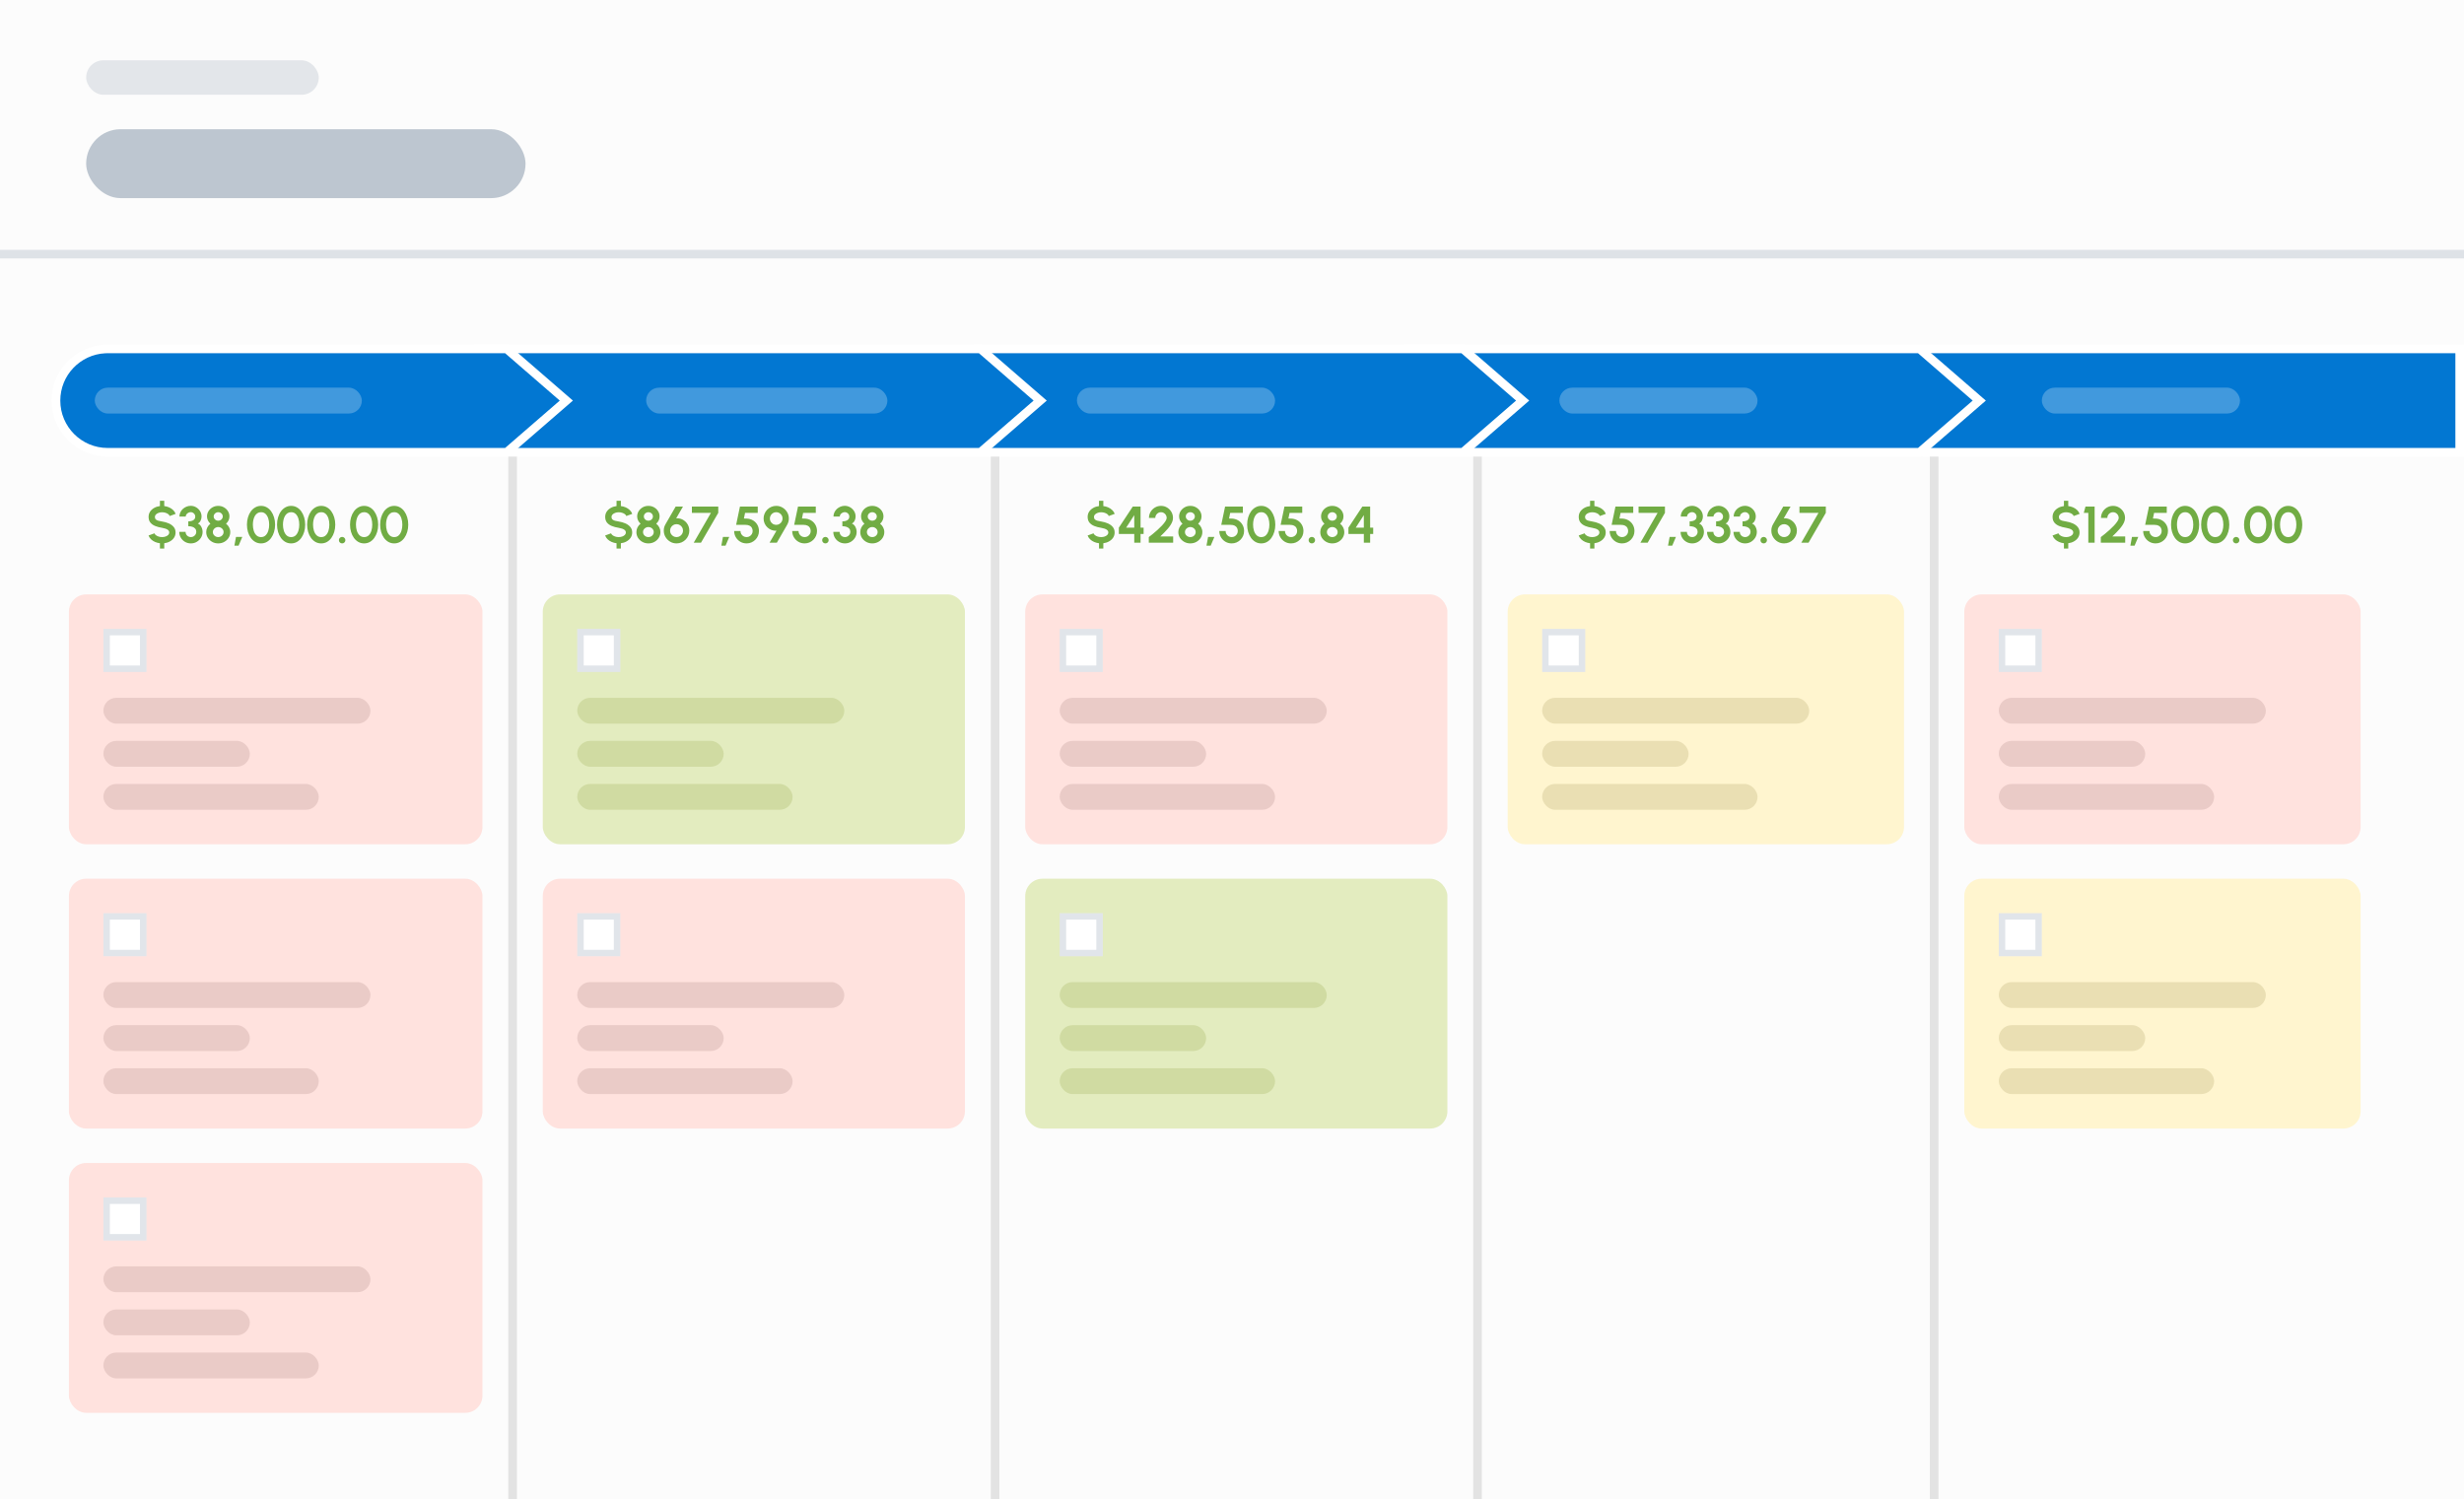 <svg width="286" height="174" viewBox="0 0 286 174" fill="none" xmlns="http://www.w3.org/2000/svg">
<rect width="286" height="174" fill="#FCFCFC"/>
<line y1="29.5" x2="286" y2="29.5" stroke="#00244E" stroke-opacity="0.12"/>
<rect x="10" y="7" width="27" height="4" rx="2" fill="#00244E" fill-opacity="0.1"/>
<rect x="10" y="15" width="51" height="8" rx="4" fill="#00244E" fill-opacity="0.25"/>
<path d="M223.5 40.5H285.5V52.5H223.5C220.186 52.5 217.5 49.814 217.5 46.5C217.5 43.186 220.186 40.5 223.5 40.5Z" fill="#0277D2" stroke="white"/>
<rect x="237" y="45" width="23" height="3" rx="1.5" fill="white" fill-opacity="0.25"/>
<path d="M163.5 40.5H222.813L229.736 46.5L222.813 52.5H163.5C160.186 52.5 157.5 49.814 157.5 46.5C157.5 43.186 160.186 40.5 163.5 40.5Z" fill="#0277D2" stroke="white"/>
<rect x="181" y="45" width="23" height="3" rx="1.5" fill="white" fill-opacity="0.25"/>
<path d="M113.5 40.5H169.813L176.736 46.5L169.813 52.5H113.5C110.186 52.5 107.5 49.814 107.5 46.5C107.5 43.186 110.186 40.5 113.5 40.5Z" fill="#0277D2" stroke="white"/>
<path d="M55.5 40.5H113.813L120.736 46.5L113.813 52.5H55.5C52.186 52.5 49.5 49.814 49.5 46.5C49.5 43.186 52.186 40.5 55.5 40.5Z" fill="#0277D2" stroke="white"/>
<path d="M12.5 40.5H58.813L65.736 46.5L58.813 52.5H12.5C9.186 52.5 6.5 49.814 6.5 46.5C6.5 43.29 9.021 40.668 12.191 40.508L12.5 40.5Z" fill="#0277D2" stroke="white"/>
<rect x="11" y="45" width="31" height="3" rx="1.5" fill="white" fill-opacity="0.25"/>
<rect x="75" y="45" width="28" height="3" rx="1.5" fill="white" fill-opacity="0.25"/>
<rect x="125" y="45" width="23" height="3" rx="1.5" fill="white" fill-opacity="0.25"/>
<line x1="59.5" y1="53" x2="59.5" y2="174" stroke="black" stroke-opacity="0.1"/>
<line x1="115.5" y1="53" x2="115.5" y2="174" stroke="black" stroke-opacity="0.1"/>
<line x1="171.5" y1="53" x2="171.5" y2="174" stroke="black" stroke-opacity="0.1"/>
<line x1="224.5" y1="53" x2="224.5" y2="174" stroke="black" stroke-opacity="0.1"/>
<rect x="63" y="69" width="49" height="29" rx="2" fill="#E3ECBF"/>
<rect x="67" y="73" width="5" height="5" fill="white"/>
<rect x="67.375" y="73.375" width="4.25" height="4.25" stroke="#00244E" stroke-opacity="0.12" stroke-width="0.75"/>
<rect x="67" y="81" width="31" height="3" rx="1.5" fill="#D0DBA2"/>
<rect x="67" y="86" width="17" height="3" rx="1.5" fill="#D0DBA2"/>
<rect x="67" y="91" width="25" height="3" rx="1.5" fill="#D0DBA2"/>
<rect x="119" y="102" width="49" height="29" rx="2" fill="#E3ECBF"/>
<rect x="123" y="106" width="5" height="5" fill="white"/>
<rect x="123.375" y="106.375" width="4.25" height="4.25" stroke="#00244E" stroke-opacity="0.12" stroke-width="0.75"/>
<rect x="123" y="114" width="31" height="3" rx="1.5" fill="#D0DBA2"/>
<rect x="123" y="119" width="17" height="3" rx="1.5" fill="#D0DBA2"/>
<rect x="123" y="124" width="25" height="3" rx="1.5" fill="#D0DBA2"/>
<rect x="119" y="69" width="49" height="29" rx="2" fill="#FFE2DE"/>
<rect x="123" y="73" width="5" height="5" fill="white"/>
<rect x="123.375" y="73.375" width="4.25" height="4.25" stroke="#00244E" stroke-opacity="0.12" stroke-width="0.75"/>
<rect x="123" y="81" width="31" height="3" rx="1.5" fill="#EACBC7"/>
<rect x="123" y="86" width="17" height="3" rx="1.5" fill="#EACBC7"/>
<rect x="123" y="91" width="25" height="3" rx="1.5" fill="#EACBC7"/>
<rect x="63" y="102" width="49" height="29" rx="2" fill="#FFE2DE"/>
<rect x="67" y="106" width="5" height="5" fill="white"/>
<rect x="67.375" y="106.375" width="4.25" height="4.25" stroke="#00244E" stroke-opacity="0.12" stroke-width="0.75"/>
<rect x="67" y="114" width="31" height="3" rx="1.5" fill="#EACBC7"/>
<rect x="67" y="119" width="17" height="3" rx="1.5" fill="#EACBC7"/>
<rect x="67" y="124" width="25" height="3" rx="1.5" fill="#EACBC7"/>
<rect x="175" y="69" width="46" height="29" rx="2" fill="#FFF5CF"/>
<rect x="179" y="73" width="5" height="5" fill="white"/>
<rect x="179.375" y="73.375" width="4.25" height="4.25" stroke="#00244E" stroke-opacity="0.12" stroke-width="0.75"/>
<rect x="179" y="81" width="31" height="3" rx="1.5" fill="#EADFB3"/>
<rect x="179" y="86" width="17" height="3" rx="1.5" fill="#EADFB3"/>
<rect x="179" y="91" width="25" height="3" rx="1.5" fill="#EADFB3"/>
<rect x="228" y="102" width="46" height="29" rx="2" fill="#FFF5CF"/>
<rect x="232" y="106" width="5" height="5" fill="white"/>
<rect x="232.375" y="106.375" width="4.25" height="4.25" stroke="#00244E" stroke-opacity="0.12" stroke-width="0.75"/>
<rect x="232" y="114" width="31" height="3" rx="1.5" fill="#EADFB3"/>
<rect x="232" y="119" width="17" height="3" rx="1.5" fill="#EADFB3"/>
<rect x="232" y="124" width="25" height="3" rx="1.5" fill="#EADFB3"/>
<rect x="228" y="69" width="46" height="29" rx="2" fill="#FFE2DE"/>
<rect x="232" y="73" width="5" height="5" fill="white"/>
<rect x="232.375" y="73.375" width="4.25" height="4.25" stroke="#00244E" stroke-opacity="0.12" stroke-width="0.75"/>
<rect x="232" y="81" width="31" height="3" rx="1.5" fill="#EACBC7"/>
<rect x="232" y="86" width="17" height="3" rx="1.5" fill="#EACBC7"/>
<rect x="232" y="91" width="25" height="3" rx="1.5" fill="#EACBC7"/>
<path d="M18.812 59.463C18.67 59.461 18.535 59.484 18.407 59.532C18.281 59.578 18.178 59.641 18.098 59.721C18.018 59.801 17.978 59.893 17.978 59.997C17.978 60.131 18.015 60.232 18.089 60.3C18.165 60.368 18.266 60.418 18.392 60.45C18.518 60.48 18.658 60.508 18.812 60.534C19.092 60.578 19.351 60.652 19.589 60.756C19.827 60.86 20.018 60.999 20.162 61.173C20.306 61.345 20.378 61.556 20.378 61.806C20.378 62.034 20.319 62.237 20.201 62.415C20.083 62.591 19.924 62.735 19.724 62.847C19.526 62.959 19.306 63.03 19.064 63.06V63.672H18.563V63.06C18.361 63.036 18.171 62.985 17.993 62.907C17.815 62.829 17.66 62.727 17.528 62.601C17.398 62.475 17.302 62.328 17.24 62.16L17.927 61.908C17.955 61.988 18.012 62.061 18.098 62.127C18.184 62.193 18.289 62.246 18.413 62.286C18.537 62.326 18.67 62.346 18.812 62.346C18.958 62.346 19.094 62.324 19.22 62.28C19.348 62.234 19.451 62.171 19.529 62.091C19.607 62.009 19.646 61.914 19.646 61.806C19.646 61.696 19.605 61.606 19.523 61.536C19.441 61.464 19.336 61.407 19.208 61.365C19.08 61.323 18.948 61.291 18.812 61.269C18.514 61.223 18.247 61.152 18.011 61.056C17.775 60.96 17.588 60.827 17.45 60.657C17.314 60.487 17.246 60.267 17.246 59.997C17.246 59.769 17.305 59.566 17.423 59.388C17.543 59.21 17.702 59.066 17.9 58.956C18.1 58.844 18.321 58.773 18.563 58.743V58.128H19.064V58.743C19.262 58.767 19.45 58.818 19.628 58.896C19.806 58.974 19.961 59.077 20.093 59.205C20.227 59.331 20.325 59.479 20.387 59.649L19.697 59.898C19.669 59.818 19.612 59.745 19.526 59.679C19.44 59.613 19.335 59.561 19.211 59.523C19.087 59.483 18.954 59.463 18.812 59.463ZM22.16 63.078C21.906 63.078 21.677 63.018 21.473 62.898C21.269 62.778 21.107 62.617 20.987 62.415C20.867 62.211 20.807 61.985 20.807 61.737H21.539C21.539 61.849 21.565 61.951 21.617 62.043C21.671 62.135 21.745 62.209 21.839 62.265C21.933 62.319 22.04 62.346 22.16 62.346C22.27 62.346 22.372 62.319 22.466 62.265C22.562 62.209 22.639 62.135 22.697 62.043C22.755 61.951 22.784 61.849 22.784 61.737C22.784 61.591 22.745 61.47 22.667 61.374C22.589 61.276 22.48 61.203 22.34 61.155C22.202 61.107 22.041 61.083 21.857 61.083V60.519C22.105 60.519 22.301 60.472 22.445 60.378C22.591 60.284 22.664 60.146 22.664 59.964C22.664 59.87 22.64 59.784 22.592 59.706C22.544 59.628 22.48 59.566 22.4 59.52C22.322 59.472 22.236 59.448 22.142 59.448C22.046 59.448 21.953 59.472 21.863 59.52C21.773 59.566 21.699 59.628 21.641 59.706C21.585 59.784 21.557 59.87 21.557 59.964H20.825C20.825 59.792 20.86 59.631 20.93 59.481C21 59.329 21.096 59.196 21.218 59.082C21.342 58.968 21.482 58.879 21.638 58.815C21.796 58.749 21.961 58.716 22.133 58.716C22.359 58.716 22.568 58.772 22.76 58.884C22.952 58.996 23.106 59.146 23.222 59.334C23.338 59.522 23.396 59.732 23.396 59.964C23.396 60.126 23.358 60.285 23.282 60.441C23.206 60.597 23.098 60.707 22.958 60.771C23.08 60.815 23.182 60.889 23.264 60.993C23.346 61.095 23.408 61.212 23.45 61.344C23.494 61.474 23.516 61.605 23.516 61.737C23.516 61.983 23.454 62.208 23.33 62.412C23.206 62.614 23.041 62.776 22.835 62.898C22.631 63.018 22.406 63.078 22.16 63.078ZM25.329 63.078C25.071 63.078 24.837 63.019 24.627 62.901C24.417 62.783 24.249 62.625 24.123 62.427C23.999 62.227 23.937 62.005 23.937 61.761C23.937 61.569 23.98 61.389 24.066 61.221C24.154 61.051 24.272 60.908 24.42 60.792C24.304 60.686 24.209 60.561 24.135 60.417C24.063 60.271 24.027 60.115 24.027 59.949C24.027 59.723 24.086 59.517 24.204 59.331C24.322 59.145 24.479 58.997 24.675 58.887C24.873 58.777 25.091 58.722 25.329 58.722C25.569 58.722 25.787 58.777 25.983 58.887C26.179 58.997 26.336 59.145 26.454 59.331C26.572 59.517 26.631 59.723 26.631 59.949C26.631 60.115 26.595 60.271 26.523 60.417C26.453 60.561 26.358 60.686 26.238 60.792C26.39 60.908 26.509 61.051 26.595 61.221C26.683 61.389 26.727 61.569 26.727 61.761C26.727 62.003 26.664 62.224 26.538 62.424C26.414 62.622 26.246 62.781 26.034 62.901C25.822 63.019 25.587 63.078 25.329 63.078ZM25.329 62.346C25.445 62.346 25.55 62.32 25.644 62.268C25.738 62.214 25.813 62.143 25.869 62.055C25.925 61.967 25.953 61.869 25.953 61.761C25.953 61.653 25.925 61.555 25.869 61.467C25.813 61.379 25.738 61.309 25.644 61.257C25.55 61.203 25.445 61.176 25.329 61.176C25.215 61.176 25.111 61.203 25.017 61.257C24.923 61.309 24.847 61.379 24.789 61.467C24.733 61.555 24.705 61.653 24.705 61.761C24.705 61.869 24.733 61.967 24.789 62.055C24.847 62.143 24.923 62.214 25.017 62.268C25.111 62.32 25.215 62.346 25.329 62.346ZM25.329 60.444C25.427 60.444 25.516 60.422 25.596 60.378C25.676 60.332 25.739 60.272 25.785 60.198C25.833 60.124 25.857 60.041 25.857 59.949C25.857 59.857 25.833 59.774 25.785 59.7C25.739 59.626 25.676 59.567 25.596 59.523C25.516 59.477 25.427 59.454 25.329 59.454C25.233 59.454 25.145 59.477 25.065 59.523C24.985 59.567 24.921 59.626 24.873 59.7C24.825 59.774 24.801 59.857 24.801 59.949C24.801 60.041 24.825 60.124 24.873 60.198C24.921 60.272 24.985 60.332 25.065 60.378C25.145 60.422 25.233 60.444 25.329 60.444ZM27.207 63.336L27.393 62.322H28.125L27.696 63.336H27.207ZM30.299 63.078C30.055 63.078 29.833 63.022 29.633 62.91C29.433 62.796 29.26 62.639 29.114 62.439C28.97 62.239 28.859 62.008 28.781 61.746C28.703 61.482 28.664 61.2 28.664 60.9C28.664 60.6 28.703 60.319 28.781 60.057C28.859 59.793 28.97 59.561 29.114 59.361C29.26 59.161 29.433 59.005 29.633 58.893C29.833 58.779 30.055 58.722 30.299 58.722C30.543 58.722 30.765 58.779 30.965 58.893C31.165 59.005 31.336 59.161 31.478 59.361C31.622 59.561 31.733 59.793 31.811 60.057C31.891 60.319 31.931 60.6 31.931 60.9C31.931 61.2 31.891 61.482 31.811 61.746C31.733 62.008 31.622 62.239 31.478 62.439C31.336 62.639 31.165 62.796 30.965 62.91C30.765 63.022 30.543 63.078 30.299 63.078ZM30.299 62.346C30.513 62.346 30.69 62.278 30.83 62.142C30.97 62.006 31.074 61.828 31.142 61.608C31.21 61.388 31.244 61.152 31.244 60.9C31.244 60.634 31.208 60.392 31.136 60.174C31.064 59.954 30.958 59.779 30.818 59.649C30.678 59.519 30.505 59.454 30.299 59.454C30.137 59.454 29.996 59.494 29.876 59.574C29.758 59.652 29.66 59.759 29.582 59.895C29.504 60.031 29.446 60.186 29.408 60.36C29.37 60.532 29.351 60.712 29.351 60.9C29.351 61.15 29.385 61.386 29.453 61.608C29.523 61.828 29.628 62.006 29.768 62.142C29.91 62.278 30.087 62.346 30.299 62.346ZM33.792 63.078C33.548 63.078 33.326 63.022 33.126 62.91C32.926 62.796 32.753 62.639 32.607 62.439C32.463 62.239 32.352 62.008 32.274 61.746C32.196 61.482 32.157 61.2 32.157 60.9C32.157 60.6 32.196 60.319 32.274 60.057C32.352 59.793 32.463 59.561 32.607 59.361C32.753 59.161 32.926 59.005 33.126 58.893C33.326 58.779 33.548 58.722 33.792 58.722C34.036 58.722 34.258 58.779 34.458 58.893C34.658 59.005 34.829 59.161 34.971 59.361C35.115 59.561 35.226 59.793 35.304 60.057C35.384 60.319 35.424 60.6 35.424 60.9C35.424 61.2 35.384 61.482 35.304 61.746C35.226 62.008 35.115 62.239 34.971 62.439C34.829 62.639 34.658 62.796 34.458 62.91C34.258 63.022 34.036 63.078 33.792 63.078ZM33.792 62.346C34.006 62.346 34.183 62.278 34.323 62.142C34.463 62.006 34.567 61.828 34.635 61.608C34.703 61.388 34.737 61.152 34.737 60.9C34.737 60.634 34.701 60.392 34.629 60.174C34.557 59.954 34.451 59.779 34.311 59.649C34.171 59.519 33.998 59.454 33.792 59.454C33.63 59.454 33.489 59.494 33.369 59.574C33.251 59.652 33.153 59.759 33.075 59.895C32.997 60.031 32.939 60.186 32.901 60.36C32.863 60.532 32.844 60.712 32.844 60.9C32.844 61.15 32.878 61.386 32.946 61.608C33.016 61.828 33.121 62.006 33.261 62.142C33.403 62.278 33.58 62.346 33.792 62.346ZM37.284 63.078C37.04 63.078 36.818 63.022 36.618 62.91C36.418 62.796 36.245 62.639 36.099 62.439C35.955 62.239 35.844 62.008 35.766 61.746C35.688 61.482 35.649 61.2 35.649 60.9C35.649 60.6 35.688 60.319 35.766 60.057C35.844 59.793 35.955 59.561 36.099 59.361C36.245 59.161 36.418 59.005 36.618 58.893C36.818 58.779 37.04 58.722 37.284 58.722C37.528 58.722 37.75 58.779 37.95 58.893C38.15 59.005 38.321 59.161 38.463 59.361C38.607 59.561 38.718 59.793 38.796 60.057C38.876 60.319 38.916 60.6 38.916 60.9C38.916 61.2 38.876 61.482 38.796 61.746C38.718 62.008 38.607 62.239 38.463 62.439C38.321 62.639 38.15 62.796 37.95 62.91C37.75 63.022 37.528 63.078 37.284 63.078ZM37.284 62.346C37.498 62.346 37.675 62.278 37.815 62.142C37.955 62.006 38.059 61.828 38.127 61.608C38.195 61.388 38.229 61.152 38.229 60.9C38.229 60.634 38.193 60.392 38.121 60.174C38.049 59.954 37.943 59.779 37.803 59.649C37.663 59.519 37.49 59.454 37.284 59.454C37.122 59.454 36.981 59.494 36.861 59.574C36.743 59.652 36.645 59.759 36.567 59.895C36.489 60.031 36.431 60.186 36.393 60.36C36.355 60.532 36.336 60.712 36.336 60.9C36.336 61.15 36.37 61.386 36.438 61.608C36.508 61.828 36.613 62.006 36.753 62.142C36.895 62.278 37.072 62.346 37.284 62.346ZM39.711 63.078C39.607 63.078 39.518 63.042 39.444 62.97C39.372 62.896 39.336 62.806 39.336 62.7C39.336 62.598 39.372 62.51 39.444 62.436C39.518 62.362 39.607 62.325 39.711 62.325C39.815 62.325 39.904 62.362 39.978 62.436C40.052 62.51 40.089 62.598 40.089 62.7C40.089 62.806 40.052 62.896 39.978 62.97C39.904 63.042 39.815 63.078 39.711 63.078ZM42.264 63.078C42.02 63.078 41.798 63.022 41.598 62.91C41.398 62.796 41.225 62.639 41.079 62.439C40.935 62.239 40.824 62.008 40.746 61.746C40.668 61.482 40.629 61.2 40.629 60.9C40.629 60.6 40.668 60.319 40.746 60.057C40.824 59.793 40.935 59.561 41.079 59.361C41.225 59.161 41.398 59.005 41.598 58.893C41.798 58.779 42.02 58.722 42.264 58.722C42.508 58.722 42.73 58.779 42.93 58.893C43.13 59.005 43.301 59.161 43.443 59.361C43.587 59.561 43.698 59.793 43.776 60.057C43.856 60.319 43.896 60.6 43.896 60.9C43.896 61.2 43.856 61.482 43.776 61.746C43.698 62.008 43.587 62.239 43.443 62.439C43.301 62.639 43.13 62.796 42.93 62.91C42.73 63.022 42.508 63.078 42.264 63.078ZM42.264 62.346C42.478 62.346 42.655 62.278 42.795 62.142C42.935 62.006 43.039 61.828 43.107 61.608C43.175 61.388 43.209 61.152 43.209 60.9C43.209 60.634 43.173 60.392 43.101 60.174C43.029 59.954 42.923 59.779 42.783 59.649C42.643 59.519 42.47 59.454 42.264 59.454C42.102 59.454 41.961 59.494 41.841 59.574C41.723 59.652 41.625 59.759 41.547 59.895C41.469 60.031 41.411 60.186 41.373 60.36C41.335 60.532 41.316 60.712 41.316 60.9C41.316 61.15 41.35 61.386 41.418 61.608C41.488 61.828 41.593 62.006 41.733 62.142C41.875 62.278 42.052 62.346 42.264 62.346ZM45.756 63.078C45.512 63.078 45.29 63.022 45.09 62.91C44.89 62.796 44.717 62.639 44.571 62.439C44.427 62.239 44.316 62.008 44.238 61.746C44.16 61.482 44.121 61.2 44.121 60.9C44.121 60.6 44.16 60.319 44.238 60.057C44.316 59.793 44.427 59.561 44.571 59.361C44.717 59.161 44.89 59.005 45.09 58.893C45.29 58.779 45.512 58.722 45.756 58.722C46 58.722 46.222 58.779 46.422 58.893C46.622 59.005 46.793 59.161 46.935 59.361C47.079 59.561 47.19 59.793 47.268 60.057C47.348 60.319 47.388 60.6 47.388 60.9C47.388 61.2 47.348 61.482 47.268 61.746C47.19 62.008 47.079 62.239 46.935 62.439C46.793 62.639 46.622 62.796 46.422 62.91C46.222 63.022 46 63.078 45.756 63.078ZM45.756 62.346C45.97 62.346 46.147 62.278 46.287 62.142C46.427 62.006 46.531 61.828 46.599 61.608C46.667 61.388 46.701 61.152 46.701 60.9C46.701 60.634 46.665 60.392 46.593 60.174C46.521 59.954 46.415 59.779 46.275 59.649C46.135 59.519 45.962 59.454 45.756 59.454C45.594 59.454 45.453 59.494 45.333 59.574C45.215 59.652 45.117 59.759 45.039 59.895C44.961 60.031 44.903 60.186 44.865 60.36C44.827 60.532 44.808 60.712 44.808 60.9C44.808 61.15 44.842 61.386 44.91 61.608C44.98 61.828 45.085 62.006 45.225 62.142C45.367 62.278 45.544 62.346 45.756 62.346Z" fill="#71AC44"/>
<path d="M127.812 59.463C127.67 59.461 127.535 59.484 127.407 59.532C127.281 59.578 127.178 59.641 127.098 59.721C127.018 59.801 126.978 59.893 126.978 59.997C126.978 60.131 127.015 60.232 127.089 60.3C127.165 60.368 127.266 60.418 127.392 60.45C127.518 60.48 127.658 60.508 127.812 60.534C128.092 60.578 128.351 60.652 128.589 60.756C128.827 60.86 129.018 60.999 129.162 61.173C129.306 61.345 129.378 61.556 129.378 61.806C129.378 62.034 129.319 62.237 129.201 62.415C129.083 62.591 128.924 62.735 128.724 62.847C128.526 62.959 128.306 63.03 128.064 63.06V63.672H127.563V63.06C127.361 63.036 127.171 62.985 126.993 62.907C126.815 62.829 126.66 62.727 126.528 62.601C126.398 62.475 126.302 62.328 126.24 62.16L126.927 61.908C126.955 61.988 127.012 62.061 127.098 62.127C127.184 62.193 127.289 62.246 127.413 62.286C127.537 62.326 127.67 62.346 127.812 62.346C127.958 62.346 128.094 62.324 128.22 62.28C128.348 62.234 128.451 62.171 128.529 62.091C128.607 62.009 128.646 61.914 128.646 61.806C128.646 61.696 128.605 61.606 128.523 61.536C128.441 61.464 128.336 61.407 128.208 61.365C128.08 61.323 127.948 61.291 127.812 61.269C127.514 61.223 127.247 61.152 127.011 61.056C126.775 60.96 126.588 60.827 126.45 60.657C126.314 60.487 126.246 60.267 126.246 59.997C126.246 59.769 126.305 59.566 126.423 59.388C126.543 59.21 126.702 59.066 126.9 58.956C127.1 58.844 127.321 58.773 127.563 58.743V58.128H128.064V58.743C128.262 58.767 128.45 58.818 128.628 58.896C128.806 58.974 128.961 59.077 129.093 59.205C129.227 59.331 129.325 59.479 129.387 59.649L128.697 59.898C128.669 59.818 128.612 59.745 128.526 59.679C128.44 59.613 128.335 59.561 128.211 59.523C128.087 59.483 127.954 59.463 127.812 59.463ZM131.655 63V61.983H129.867V61.248L131.484 58.8H132.387V61.251H132.741V61.983H132.387V63H131.655ZM130.716 61.248L131.655 61.251L131.652 59.799L130.716 61.248ZM133.342 63V62.346C133.472 62.248 133.626 62.127 133.804 61.983C133.982 61.837 134.165 61.68 134.353 61.512C134.541 61.342 134.715 61.172 134.875 61.002C135.035 60.832 135.165 60.67 135.265 60.516C135.367 60.362 135.418 60.23 135.418 60.12C135.418 59.998 135.388 59.887 135.328 59.787C135.268 59.685 135.188 59.604 135.088 59.544C134.99 59.484 134.88 59.454 134.758 59.454C134.636 59.454 134.525 59.484 134.425 59.544C134.325 59.604 134.245 59.685 134.185 59.787C134.125 59.887 134.095 59.998 134.095 60.12H133.363C133.363 59.856 133.427 59.619 133.555 59.409C133.683 59.197 133.852 59.03 134.062 58.908C134.274 58.784 134.506 58.722 134.758 58.722C135.014 58.722 135.247 58.785 135.457 58.911C135.667 59.035 135.835 59.203 135.961 59.415C136.087 59.627 136.15 59.862 136.15 60.12C136.15 60.256 136.125 60.393 136.075 60.531C136.025 60.669 135.955 60.808 135.865 60.948C135.775 61.088 135.669 61.23 135.547 61.374C135.425 61.516 135.29 61.662 135.142 61.812C134.996 61.96 134.842 62.112 134.68 62.268H136.171V63H133.342ZM138.161 63.078C137.903 63.078 137.669 63.019 137.459 62.901C137.249 62.783 137.081 62.625 136.955 62.427C136.831 62.227 136.769 62.005 136.769 61.761C136.769 61.569 136.812 61.389 136.898 61.221C136.986 61.051 137.104 60.908 137.252 60.792C137.136 60.686 137.041 60.561 136.967 60.417C136.895 60.271 136.859 60.115 136.859 59.949C136.859 59.723 136.918 59.517 137.036 59.331C137.154 59.145 137.311 58.997 137.507 58.887C137.705 58.777 137.923 58.722 138.161 58.722C138.401 58.722 138.619 58.777 138.815 58.887C139.011 58.997 139.168 59.145 139.286 59.331C139.404 59.517 139.463 59.723 139.463 59.949C139.463 60.115 139.427 60.271 139.355 60.417C139.285 60.561 139.19 60.686 139.07 60.792C139.222 60.908 139.341 61.051 139.427 61.221C139.515 61.389 139.559 61.569 139.559 61.761C139.559 62.003 139.496 62.224 139.37 62.424C139.246 62.622 139.078 62.781 138.866 62.901C138.654 63.019 138.419 63.078 138.161 63.078ZM138.161 62.346C138.277 62.346 138.382 62.32 138.476 62.268C138.57 62.214 138.645 62.143 138.701 62.055C138.757 61.967 138.785 61.869 138.785 61.761C138.785 61.653 138.757 61.555 138.701 61.467C138.645 61.379 138.57 61.309 138.476 61.257C138.382 61.203 138.277 61.176 138.161 61.176C138.047 61.176 137.943 61.203 137.849 61.257C137.755 61.309 137.679 61.379 137.621 61.467C137.565 61.555 137.537 61.653 137.537 61.761C137.537 61.869 137.565 61.967 137.621 62.055C137.679 62.143 137.755 62.214 137.849 62.268C137.943 62.32 138.047 62.346 138.161 62.346ZM138.161 60.444C138.259 60.444 138.348 60.422 138.428 60.378C138.508 60.332 138.571 60.272 138.617 60.198C138.665 60.124 138.689 60.041 138.689 59.949C138.689 59.857 138.665 59.774 138.617 59.7C138.571 59.626 138.508 59.567 138.428 59.523C138.348 59.477 138.259 59.454 138.161 59.454C138.065 59.454 137.977 59.477 137.897 59.523C137.817 59.567 137.753 59.626 137.705 59.7C137.657 59.774 137.633 59.857 137.633 59.949C137.633 60.041 137.657 60.124 137.705 60.198C137.753 60.272 137.817 60.332 137.897 60.378C137.977 60.422 138.065 60.444 138.161 60.444ZM140.039 63.336L140.225 62.322H140.957L140.528 63.336H140.039ZM142.966 63.078C142.696 63.078 142.452 63.013 142.234 62.883C142.016 62.751 141.843 62.576 141.715 62.358C141.589 62.14 141.526 61.901 141.526 61.641H142.258C142.258 61.771 142.29 61.89 142.354 61.998C142.418 62.104 142.503 62.189 142.609 62.253C142.717 62.315 142.836 62.346 142.966 62.346C143.096 62.346 143.214 62.315 143.32 62.253C143.426 62.189 143.511 62.104 143.575 61.998C143.639 61.89 143.671 61.771 143.671 61.641C143.671 61.511 143.643 61.392 143.587 61.284C143.533 61.174 143.444 61.087 143.32 61.023C143.198 60.957 143.036 60.924 142.834 60.924H141.754L142.198 58.8H144.262V59.532H142.792L142.657 60.192L142.954 60.195C143.238 60.205 143.489 60.274 143.707 60.402C143.925 60.53 144.095 60.702 144.217 60.918C144.341 61.132 144.403 61.373 144.403 61.641C144.403 61.837 144.366 62.022 144.292 62.196C144.218 62.37 144.115 62.523 143.983 62.655C143.851 62.787 143.698 62.891 143.524 62.967C143.352 63.041 143.166 63.078 142.966 63.078ZM146.395 63.078C146.151 63.078 145.929 63.022 145.729 62.91C145.529 62.796 145.356 62.639 145.21 62.439C145.066 62.239 144.955 62.008 144.877 61.746C144.799 61.482 144.76 61.2 144.76 60.9C144.76 60.6 144.799 60.319 144.877 60.057C144.955 59.793 145.066 59.561 145.21 59.361C145.356 59.161 145.529 59.005 145.729 58.893C145.929 58.779 146.151 58.722 146.395 58.722C146.639 58.722 146.861 58.779 147.061 58.893C147.261 59.005 147.432 59.161 147.574 59.361C147.718 59.561 147.829 59.793 147.907 60.057C147.987 60.319 148.027 60.6 148.027 60.9C148.027 61.2 147.987 61.482 147.907 61.746C147.829 62.008 147.718 62.239 147.574 62.439C147.432 62.639 147.261 62.796 147.061 62.91C146.861 63.022 146.639 63.078 146.395 63.078ZM146.395 62.346C146.609 62.346 146.786 62.278 146.926 62.142C147.066 62.006 147.17 61.828 147.238 61.608C147.306 61.388 147.34 61.152 147.34 60.9C147.34 60.634 147.304 60.392 147.232 60.174C147.16 59.954 147.054 59.779 146.914 59.649C146.774 59.519 146.601 59.454 146.395 59.454C146.233 59.454 146.092 59.494 145.972 59.574C145.854 59.652 145.756 59.759 145.678 59.895C145.6 60.031 145.542 60.186 145.504 60.36C145.466 60.532 145.447 60.712 145.447 60.9C145.447 61.15 145.481 61.386 145.549 61.608C145.619 61.828 145.724 62.006 145.864 62.142C146.006 62.278 146.183 62.346 146.395 62.346ZM149.857 63.078C149.587 63.078 149.343 63.013 149.125 62.883C148.907 62.751 148.734 62.576 148.606 62.358C148.48 62.14 148.417 61.901 148.417 61.641H149.149C149.149 61.771 149.181 61.89 149.245 61.998C149.309 62.104 149.394 62.189 149.5 62.253C149.608 62.315 149.727 62.346 149.857 62.346C149.987 62.346 150.105 62.315 150.211 62.253C150.317 62.189 150.402 62.104 150.466 61.998C150.53 61.89 150.562 61.771 150.562 61.641C150.562 61.511 150.534 61.392 150.478 61.284C150.424 61.174 150.335 61.087 150.211 61.023C150.089 60.957 149.927 60.924 149.725 60.924H148.645L149.089 58.8H151.153V59.532H149.683L149.548 60.192L149.845 60.195C150.129 60.205 150.38 60.274 150.598 60.402C150.816 60.53 150.986 60.702 151.108 60.918C151.232 61.132 151.294 61.373 151.294 61.641C151.294 61.837 151.257 62.022 151.183 62.196C151.109 62.37 151.006 62.523 150.874 62.655C150.742 62.787 150.589 62.891 150.415 62.967C150.243 63.041 150.057 63.078 149.857 63.078ZM152.267 63.078C152.163 63.078 152.074 63.042 152 62.97C151.928 62.896 151.892 62.806 151.892 62.7C151.892 62.598 151.928 62.51 152 62.436C152.074 62.362 152.163 62.325 152.267 62.325C152.371 62.325 152.46 62.362 152.534 62.436C152.608 62.51 152.645 62.598 152.645 62.7C152.645 62.806 152.608 62.896 152.534 62.97C152.46 63.042 152.371 63.078 152.267 63.078ZM154.638 63.078C154.38 63.078 154.146 63.019 153.936 62.901C153.726 62.783 153.558 62.625 153.432 62.427C153.308 62.227 153.246 62.005 153.246 61.761C153.246 61.569 153.289 61.389 153.375 61.221C153.463 61.051 153.581 60.908 153.729 60.792C153.613 60.686 153.518 60.561 153.444 60.417C153.372 60.271 153.336 60.115 153.336 59.949C153.336 59.723 153.395 59.517 153.513 59.331C153.631 59.145 153.788 58.997 153.984 58.887C154.182 58.777 154.4 58.722 154.638 58.722C154.878 58.722 155.096 58.777 155.292 58.887C155.488 58.997 155.645 59.145 155.763 59.331C155.881 59.517 155.94 59.723 155.94 59.949C155.94 60.115 155.904 60.271 155.832 60.417C155.762 60.561 155.667 60.686 155.547 60.792C155.699 60.908 155.818 61.051 155.904 61.221C155.992 61.389 156.036 61.569 156.036 61.761C156.036 62.003 155.973 62.224 155.847 62.424C155.723 62.622 155.555 62.781 155.343 62.901C155.131 63.019 154.896 63.078 154.638 63.078ZM154.638 62.346C154.754 62.346 154.859 62.32 154.953 62.268C155.047 62.214 155.122 62.143 155.178 62.055C155.234 61.967 155.262 61.869 155.262 61.761C155.262 61.653 155.234 61.555 155.178 61.467C155.122 61.379 155.047 61.309 154.953 61.257C154.859 61.203 154.754 61.176 154.638 61.176C154.524 61.176 154.42 61.203 154.326 61.257C154.232 61.309 154.156 61.379 154.098 61.467C154.042 61.555 154.014 61.653 154.014 61.761C154.014 61.869 154.042 61.967 154.098 62.055C154.156 62.143 154.232 62.214 154.326 62.268C154.42 62.32 154.524 62.346 154.638 62.346ZM154.638 60.444C154.736 60.444 154.825 60.422 154.905 60.378C154.985 60.332 155.048 60.272 155.094 60.198C155.142 60.124 155.166 60.041 155.166 59.949C155.166 59.857 155.142 59.774 155.094 59.7C155.048 59.626 154.985 59.567 154.905 59.523C154.825 59.477 154.736 59.454 154.638 59.454C154.542 59.454 154.454 59.477 154.374 59.523C154.294 59.567 154.23 59.626 154.182 59.7C154.134 59.774 154.11 59.857 154.11 59.949C154.11 60.041 154.134 60.124 154.182 60.198C154.23 60.272 154.294 60.332 154.374 60.378C154.454 60.422 154.542 60.444 154.638 60.444ZM158.303 63V61.983H156.515V61.248L158.132 58.8H159.035V61.251H159.389V61.983H159.035V63H158.303ZM157.364 61.248L158.303 61.251L158.3 59.799L157.364 61.248Z" fill="#71AC44"/>
<path d="M184.812 59.463C184.67 59.461 184.535 59.484 184.407 59.532C184.281 59.578 184.178 59.641 184.098 59.721C184.018 59.801 183.978 59.893 183.978 59.997C183.978 60.131 184.015 60.232 184.089 60.3C184.165 60.368 184.266 60.418 184.392 60.45C184.518 60.48 184.658 60.508 184.812 60.534C185.092 60.578 185.351 60.652 185.589 60.756C185.827 60.86 186.018 60.999 186.162 61.173C186.306 61.345 186.378 61.556 186.378 61.806C186.378 62.034 186.319 62.237 186.201 62.415C186.083 62.591 185.924 62.735 185.724 62.847C185.526 62.959 185.306 63.03 185.064 63.06V63.672H184.563V63.06C184.361 63.036 184.171 62.985 183.993 62.907C183.815 62.829 183.66 62.727 183.528 62.601C183.398 62.475 183.302 62.328 183.24 62.16L183.927 61.908C183.955 61.988 184.012 62.061 184.098 62.127C184.184 62.193 184.289 62.246 184.413 62.286C184.537 62.326 184.67 62.346 184.812 62.346C184.958 62.346 185.094 62.324 185.22 62.28C185.348 62.234 185.451 62.171 185.529 62.091C185.607 62.009 185.646 61.914 185.646 61.806C185.646 61.696 185.605 61.606 185.523 61.536C185.441 61.464 185.336 61.407 185.208 61.365C185.08 61.323 184.948 61.291 184.812 61.269C184.514 61.223 184.247 61.152 184.011 61.056C183.775 60.96 183.588 60.827 183.45 60.657C183.314 60.487 183.246 60.267 183.246 59.997C183.246 59.769 183.305 59.566 183.423 59.388C183.543 59.21 183.702 59.066 183.9 58.956C184.1 58.844 184.321 58.773 184.563 58.743V58.128H185.064V58.743C185.262 58.767 185.45 58.818 185.628 58.896C185.806 58.974 185.961 59.077 186.093 59.205C186.227 59.331 186.325 59.479 186.387 59.649L185.697 59.898C185.669 59.818 185.612 59.745 185.526 59.679C185.44 59.613 185.335 59.561 185.211 59.523C185.087 59.483 184.954 59.463 184.812 59.463ZM188.277 63.078C188.007 63.078 187.763 63.013 187.545 62.883C187.327 62.751 187.154 62.576 187.026 62.358C186.9 62.14 186.837 61.901 186.837 61.641H187.569C187.569 61.771 187.601 61.89 187.665 61.998C187.729 62.104 187.814 62.189 187.92 62.253C188.028 62.315 188.147 62.346 188.277 62.346C188.407 62.346 188.525 62.315 188.631 62.253C188.737 62.189 188.822 62.104 188.886 61.998C188.95 61.89 188.982 61.771 188.982 61.641C188.982 61.511 188.954 61.392 188.898 61.284C188.844 61.174 188.755 61.087 188.631 61.023C188.509 60.957 188.347 60.924 188.145 60.924H187.065L187.509 58.8H189.573V59.532H188.103L187.968 60.192L188.265 60.195C188.549 60.205 188.8 60.274 189.018 60.402C189.236 60.53 189.406 60.702 189.528 60.918C189.652 61.132 189.714 61.373 189.714 61.641C189.714 61.837 189.677 62.022 189.603 62.196C189.529 62.37 189.426 62.523 189.294 62.655C189.162 62.787 189.009 62.891 188.835 62.967C188.663 63.041 188.477 63.078 188.277 63.078ZM190.402 63L192.403 59.532H190.192V58.8H193.252V59.532L191.245 63H190.402ZM193.611 63.336L193.797 62.322H194.529L194.1 63.336H193.611ZM196.422 63.078C196.168 63.078 195.939 63.018 195.735 62.898C195.531 62.778 195.369 62.617 195.249 62.415C195.129 62.211 195.069 61.985 195.069 61.737H195.801C195.801 61.849 195.827 61.951 195.879 62.043C195.933 62.135 196.007 62.209 196.101 62.265C196.195 62.319 196.302 62.346 196.422 62.346C196.532 62.346 196.634 62.319 196.728 62.265C196.824 62.209 196.901 62.135 196.959 62.043C197.017 61.951 197.046 61.849 197.046 61.737C197.046 61.591 197.007 61.47 196.929 61.374C196.851 61.276 196.742 61.203 196.602 61.155C196.464 61.107 196.303 61.083 196.119 61.083V60.519C196.367 60.519 196.563 60.472 196.707 60.378C196.853 60.284 196.926 60.146 196.926 59.964C196.926 59.87 196.902 59.784 196.854 59.706C196.806 59.628 196.742 59.566 196.662 59.52C196.584 59.472 196.498 59.448 196.404 59.448C196.308 59.448 196.215 59.472 196.125 59.52C196.035 59.566 195.961 59.628 195.903 59.706C195.847 59.784 195.819 59.87 195.819 59.964H195.087C195.087 59.792 195.122 59.631 195.192 59.481C195.262 59.329 195.358 59.196 195.48 59.082C195.604 58.968 195.744 58.879 195.9 58.815C196.058 58.749 196.223 58.716 196.395 58.716C196.621 58.716 196.83 58.772 197.022 58.884C197.214 58.996 197.368 59.146 197.484 59.334C197.6 59.522 197.658 59.732 197.658 59.964C197.658 60.126 197.62 60.285 197.544 60.441C197.468 60.597 197.36 60.707 197.22 60.771C197.342 60.815 197.444 60.889 197.526 60.993C197.608 61.095 197.67 61.212 197.712 61.344C197.756 61.474 197.778 61.605 197.778 61.737C197.778 61.983 197.716 62.208 197.592 62.412C197.468 62.614 197.303 62.776 197.097 62.898C196.893 63.018 196.668 63.078 196.422 63.078ZM199.492 63.078C199.238 63.078 199.009 63.018 198.805 62.898C198.601 62.778 198.439 62.617 198.319 62.415C198.199 62.211 198.139 61.985 198.139 61.737H198.871C198.871 61.849 198.897 61.951 198.949 62.043C199.003 62.135 199.077 62.209 199.171 62.265C199.265 62.319 199.372 62.346 199.492 62.346C199.602 62.346 199.704 62.319 199.798 62.265C199.894 62.209 199.971 62.135 200.029 62.043C200.087 61.951 200.116 61.849 200.116 61.737C200.116 61.591 200.077 61.47 199.999 61.374C199.921 61.276 199.812 61.203 199.672 61.155C199.534 61.107 199.373 61.083 199.189 61.083V60.519C199.437 60.519 199.633 60.472 199.777 60.378C199.923 60.284 199.996 60.146 199.996 59.964C199.996 59.87 199.972 59.784 199.924 59.706C199.876 59.628 199.812 59.566 199.732 59.52C199.654 59.472 199.568 59.448 199.474 59.448C199.378 59.448 199.285 59.472 199.195 59.52C199.105 59.566 199.031 59.628 198.973 59.706C198.917 59.784 198.889 59.87 198.889 59.964H198.157C198.157 59.792 198.192 59.631 198.262 59.481C198.332 59.329 198.428 59.196 198.55 59.082C198.674 58.968 198.814 58.879 198.97 58.815C199.128 58.749 199.293 58.716 199.465 58.716C199.691 58.716 199.9 58.772 200.092 58.884C200.284 58.996 200.438 59.146 200.554 59.334C200.67 59.522 200.728 59.732 200.728 59.964C200.728 60.126 200.69 60.285 200.614 60.441C200.538 60.597 200.43 60.707 200.29 60.771C200.412 60.815 200.514 60.889 200.596 60.993C200.678 61.095 200.74 61.212 200.782 61.344C200.826 61.474 200.848 61.605 200.848 61.737C200.848 61.983 200.786 62.208 200.662 62.412C200.538 62.614 200.373 62.776 200.167 62.898C199.963 63.018 199.738 63.078 199.492 63.078ZM202.562 63.078C202.308 63.078 202.079 63.018 201.875 62.898C201.671 62.778 201.509 62.617 201.389 62.415C201.269 62.211 201.209 61.985 201.209 61.737H201.941C201.941 61.849 201.967 61.951 202.019 62.043C202.073 62.135 202.147 62.209 202.241 62.265C202.335 62.319 202.442 62.346 202.562 62.346C202.672 62.346 202.774 62.319 202.868 62.265C202.964 62.209 203.041 62.135 203.099 62.043C203.157 61.951 203.186 61.849 203.186 61.737C203.186 61.591 203.147 61.47 203.069 61.374C202.991 61.276 202.882 61.203 202.742 61.155C202.604 61.107 202.443 61.083 202.259 61.083V60.519C202.507 60.519 202.703 60.472 202.847 60.378C202.993 60.284 203.066 60.146 203.066 59.964C203.066 59.87 203.042 59.784 202.994 59.706C202.946 59.628 202.882 59.566 202.802 59.52C202.724 59.472 202.638 59.448 202.544 59.448C202.448 59.448 202.355 59.472 202.265 59.52C202.175 59.566 202.101 59.628 202.043 59.706C201.987 59.784 201.959 59.87 201.959 59.964H201.227C201.227 59.792 201.262 59.631 201.332 59.481C201.402 59.329 201.498 59.196 201.62 59.082C201.744 58.968 201.884 58.879 202.04 58.815C202.198 58.749 202.363 58.716 202.535 58.716C202.761 58.716 202.97 58.772 203.162 58.884C203.354 58.996 203.508 59.146 203.624 59.334C203.74 59.522 203.798 59.732 203.798 59.964C203.798 60.126 203.76 60.285 203.684 60.441C203.608 60.597 203.5 60.707 203.36 60.771C203.482 60.815 203.584 60.889 203.666 60.993C203.748 61.095 203.81 61.212 203.852 61.344C203.896 61.474 203.918 61.605 203.918 61.737C203.918 61.983 203.856 62.208 203.732 62.412C203.608 62.614 203.443 62.776 203.237 62.898C203.033 63.018 202.808 63.078 202.562 63.078ZM204.715 63.078C204.611 63.078 204.522 63.042 204.448 62.97C204.376 62.896 204.34 62.806 204.34 62.7C204.34 62.598 204.376 62.51 204.448 62.436C204.522 62.362 204.611 62.325 204.715 62.325C204.819 62.325 204.908 62.362 204.982 62.436C205.056 62.51 205.093 62.598 205.093 62.7C205.093 62.806 205.056 62.896 204.982 62.97C204.908 63.042 204.819 63.078 204.715 63.078ZM207.079 63.078C206.811 63.078 206.565 63.011 206.341 62.877C206.117 62.743 205.938 62.564 205.804 62.34C205.67 62.116 205.603 61.868 205.603 61.596C205.603 61.456 205.619 61.326 205.651 61.206C205.685 61.086 205.737 60.965 205.807 60.843L206.983 58.8H207.832L207.043 60.165C207.205 60.153 207.361 60.167 207.511 60.207C207.661 60.247 207.8 60.31 207.928 60.396C208.056 60.482 208.168 60.586 208.264 60.708C208.36 60.83 208.434 60.966 208.486 61.116C208.54 61.266 208.567 61.426 208.567 61.596C208.567 61.8 208.528 61.991 208.45 62.169C208.374 62.347 208.268 62.505 208.132 62.643C207.996 62.779 207.838 62.886 207.658 62.964C207.478 63.04 207.285 63.078 207.079 63.078ZM207.079 62.346C207.225 62.346 207.355 62.311 207.469 62.241C207.583 62.169 207.672 62.076 207.736 61.962C207.802 61.848 207.835 61.727 207.835 61.599C207.835 61.461 207.802 61.335 207.736 61.221C207.67 61.107 207.58 61.016 207.466 60.948C207.354 60.88 207.227 60.846 207.085 60.846C206.939 60.846 206.809 60.882 206.695 60.954C206.583 61.024 206.495 61.116 206.431 61.23C206.367 61.344 206.335 61.467 206.335 61.599C206.335 61.741 206.37 61.868 206.44 61.98C206.51 62.092 206.601 62.181 206.713 62.247C206.827 62.313 206.949 62.346 207.079 62.346ZM209.076 63L211.077 59.532H208.866V58.8H211.926V59.532L209.919 63H209.076Z" fill="#71AC44"/>
<path d="M239.812 59.463C239.67 59.461 239.535 59.484 239.407 59.532C239.281 59.578 239.178 59.641 239.098 59.721C239.018 59.801 238.978 59.893 238.978 59.997C238.978 60.131 239.015 60.232 239.089 60.3C239.165 60.368 239.266 60.418 239.392 60.45C239.518 60.48 239.658 60.508 239.812 60.534C240.092 60.578 240.351 60.652 240.589 60.756C240.827 60.86 241.018 60.999 241.162 61.173C241.306 61.345 241.378 61.556 241.378 61.806C241.378 62.034 241.319 62.237 241.201 62.415C241.083 62.591 240.924 62.735 240.724 62.847C240.526 62.959 240.306 63.03 240.064 63.06V63.672H239.563V63.06C239.361 63.036 239.171 62.985 238.993 62.907C238.815 62.829 238.66 62.727 238.528 62.601C238.398 62.475 238.302 62.328 238.24 62.16L238.927 61.908C238.955 61.988 239.012 62.061 239.098 62.127C239.184 62.193 239.289 62.246 239.413 62.286C239.537 62.326 239.67 62.346 239.812 62.346C239.958 62.346 240.094 62.324 240.22 62.28C240.348 62.234 240.451 62.171 240.529 62.091C240.607 62.009 240.646 61.914 240.646 61.806C240.646 61.696 240.605 61.606 240.523 61.536C240.441 61.464 240.336 61.407 240.208 61.365C240.08 61.323 239.948 61.291 239.812 61.269C239.514 61.223 239.247 61.152 239.011 61.056C238.775 60.96 238.588 60.827 238.45 60.657C238.314 60.487 238.246 60.267 238.246 59.997C238.246 59.769 238.305 59.566 238.423 59.388C238.543 59.21 238.702 59.066 238.9 58.956C239.1 58.844 239.321 58.773 239.563 58.743V58.128H240.064V58.743C240.262 58.767 240.45 58.818 240.628 58.896C240.806 58.974 240.961 59.077 241.093 59.205C241.227 59.331 241.325 59.479 241.387 59.649L240.697 59.898C240.669 59.818 240.612 59.745 240.526 59.679C240.44 59.613 240.335 59.561 240.211 59.523C240.087 59.483 239.954 59.463 239.812 59.463ZM242.395 63V59.532H241.867L242.065 58.8H243.127V63H242.395ZM243.847 63V62.346C243.977 62.248 244.131 62.127 244.309 61.983C244.487 61.837 244.67 61.68 244.858 61.512C245.046 61.342 245.22 61.172 245.38 61.002C245.54 60.832 245.67 60.67 245.77 60.516C245.872 60.362 245.923 60.23 245.923 60.12C245.923 59.998 245.893 59.887 245.833 59.787C245.773 59.685 245.693 59.604 245.593 59.544C245.495 59.484 245.385 59.454 245.263 59.454C245.141 59.454 245.03 59.484 244.93 59.544C244.83 59.604 244.75 59.685 244.69 59.787C244.63 59.887 244.6 59.998 244.6 60.12H243.868C243.868 59.856 243.932 59.619 244.06 59.409C244.188 59.197 244.357 59.03 244.567 58.908C244.779 58.784 245.011 58.722 245.263 58.722C245.519 58.722 245.752 58.785 245.962 58.911C246.172 59.035 246.34 59.203 246.466 59.415C246.592 59.627 246.655 59.862 246.655 60.12C246.655 60.256 246.63 60.393 246.58 60.531C246.53 60.669 246.46 60.808 246.37 60.948C246.28 61.088 246.174 61.23 246.052 61.374C245.93 61.516 245.795 61.662 245.647 61.812C245.501 61.96 245.347 62.112 245.185 62.268H246.676V63H243.847ZM247.275 63.336L247.461 62.322H248.193L247.764 63.336H247.275ZM250.203 63.078C249.933 63.078 249.689 63.013 249.471 62.883C249.253 62.751 249.08 62.576 248.952 62.358C248.826 62.14 248.763 61.901 248.763 61.641H249.495C249.495 61.771 249.527 61.89 249.591 61.998C249.655 62.104 249.74 62.189 249.846 62.253C249.954 62.315 250.073 62.346 250.203 62.346C250.333 62.346 250.451 62.315 250.557 62.253C250.663 62.189 250.748 62.104 250.812 61.998C250.876 61.89 250.908 61.771 250.908 61.641C250.908 61.511 250.88 61.392 250.824 61.284C250.77 61.174 250.681 61.087 250.557 61.023C250.435 60.957 250.273 60.924 250.071 60.924H248.991L249.435 58.8H251.499V59.532H250.029L249.894 60.192L250.191 60.195C250.475 60.205 250.726 60.274 250.944 60.402C251.162 60.53 251.332 60.702 251.454 60.918C251.578 61.132 251.64 61.373 251.64 61.641C251.64 61.837 251.603 62.022 251.529 62.196C251.455 62.37 251.352 62.523 251.22 62.655C251.088 62.787 250.935 62.891 250.761 62.967C250.589 63.041 250.403 63.078 250.203 63.078ZM253.631 63.078C253.387 63.078 253.165 63.022 252.965 62.91C252.765 62.796 252.592 62.639 252.446 62.439C252.302 62.239 252.191 62.008 252.113 61.746C252.035 61.482 251.996 61.2 251.996 60.9C251.996 60.6 252.035 60.319 252.113 60.057C252.191 59.793 252.302 59.561 252.446 59.361C252.592 59.161 252.765 59.005 252.965 58.893C253.165 58.779 253.387 58.722 253.631 58.722C253.875 58.722 254.097 58.779 254.297 58.893C254.497 59.005 254.668 59.161 254.81 59.361C254.954 59.561 255.065 59.793 255.143 60.057C255.223 60.319 255.263 60.6 255.263 60.9C255.263 61.2 255.223 61.482 255.143 61.746C255.065 62.008 254.954 62.239 254.81 62.439C254.668 62.639 254.497 62.796 254.297 62.91C254.097 63.022 253.875 63.078 253.631 63.078ZM253.631 62.346C253.845 62.346 254.022 62.278 254.162 62.142C254.302 62.006 254.406 61.828 254.474 61.608C254.542 61.388 254.576 61.152 254.576 60.9C254.576 60.634 254.54 60.392 254.468 60.174C254.396 59.954 254.29 59.779 254.15 59.649C254.01 59.519 253.837 59.454 253.631 59.454C253.469 59.454 253.328 59.494 253.208 59.574C253.09 59.652 252.992 59.759 252.914 59.895C252.836 60.031 252.778 60.186 252.74 60.36C252.702 60.532 252.683 60.712 252.683 60.9C252.683 61.15 252.717 61.386 252.785 61.608C252.855 61.828 252.96 62.006 253.1 62.142C253.242 62.278 253.419 62.346 253.631 62.346ZM257.124 63.078C256.88 63.078 256.658 63.022 256.458 62.91C256.258 62.796 256.085 62.639 255.939 62.439C255.795 62.239 255.684 62.008 255.606 61.746C255.528 61.482 255.489 61.2 255.489 60.9C255.489 60.6 255.528 60.319 255.606 60.057C255.684 59.793 255.795 59.561 255.939 59.361C256.085 59.161 256.258 59.005 256.458 58.893C256.658 58.779 256.88 58.722 257.124 58.722C257.368 58.722 257.59 58.779 257.79 58.893C257.99 59.005 258.161 59.161 258.303 59.361C258.447 59.561 258.558 59.793 258.636 60.057C258.716 60.319 258.756 60.6 258.756 60.9C258.756 61.2 258.716 61.482 258.636 61.746C258.558 62.008 258.447 62.239 258.303 62.439C258.161 62.639 257.99 62.796 257.79 62.91C257.59 63.022 257.368 63.078 257.124 63.078ZM257.124 62.346C257.338 62.346 257.515 62.278 257.655 62.142C257.795 62.006 257.899 61.828 257.967 61.608C258.035 61.388 258.069 61.152 258.069 60.9C258.069 60.634 258.033 60.392 257.961 60.174C257.889 59.954 257.783 59.779 257.643 59.649C257.503 59.519 257.33 59.454 257.124 59.454C256.962 59.454 256.821 59.494 256.701 59.574C256.583 59.652 256.485 59.759 256.407 59.895C256.329 60.031 256.271 60.186 256.233 60.36C256.195 60.532 256.176 60.712 256.176 60.9C256.176 61.15 256.21 61.386 256.278 61.608C256.348 61.828 256.453 62.006 256.593 62.142C256.735 62.278 256.912 62.346 257.124 62.346ZM259.551 63.078C259.447 63.078 259.358 63.042 259.284 62.97C259.212 62.896 259.176 62.806 259.176 62.7C259.176 62.598 259.212 62.51 259.284 62.436C259.358 62.362 259.447 62.325 259.551 62.325C259.655 62.325 259.744 62.362 259.818 62.436C259.892 62.51 259.929 62.598 259.929 62.7C259.929 62.806 259.892 62.896 259.818 62.97C259.744 63.042 259.655 63.078 259.551 63.078ZM262.104 63.078C261.86 63.078 261.638 63.022 261.438 62.91C261.238 62.796 261.065 62.639 260.919 62.439C260.775 62.239 260.664 62.008 260.586 61.746C260.508 61.482 260.469 61.2 260.469 60.9C260.469 60.6 260.508 60.319 260.586 60.057C260.664 59.793 260.775 59.561 260.919 59.361C261.065 59.161 261.238 59.005 261.438 58.893C261.638 58.779 261.86 58.722 262.104 58.722C262.348 58.722 262.57 58.779 262.77 58.893C262.97 59.005 263.141 59.161 263.283 59.361C263.427 59.561 263.538 59.793 263.616 60.057C263.696 60.319 263.736 60.6 263.736 60.9C263.736 61.2 263.696 61.482 263.616 61.746C263.538 62.008 263.427 62.239 263.283 62.439C263.141 62.639 262.97 62.796 262.77 62.91C262.57 63.022 262.348 63.078 262.104 63.078ZM262.104 62.346C262.318 62.346 262.495 62.278 262.635 62.142C262.775 62.006 262.879 61.828 262.947 61.608C263.015 61.388 263.049 61.152 263.049 60.9C263.049 60.634 263.013 60.392 262.941 60.174C262.869 59.954 262.763 59.779 262.623 59.649C262.483 59.519 262.31 59.454 262.104 59.454C261.942 59.454 261.801 59.494 261.681 59.574C261.563 59.652 261.465 59.759 261.387 59.895C261.309 60.031 261.251 60.186 261.213 60.36C261.175 60.532 261.156 60.712 261.156 60.9C261.156 61.15 261.19 61.386 261.258 61.608C261.328 61.828 261.433 62.006 261.573 62.142C261.715 62.278 261.892 62.346 262.104 62.346ZM265.596 63.078C265.352 63.078 265.13 63.022 264.93 62.91C264.73 62.796 264.557 62.639 264.411 62.439C264.267 62.239 264.156 62.008 264.078 61.746C264 61.482 263.961 61.2 263.961 60.9C263.961 60.6 264 60.319 264.078 60.057C264.156 59.793 264.267 59.561 264.411 59.361C264.557 59.161 264.73 59.005 264.93 58.893C265.13 58.779 265.352 58.722 265.596 58.722C265.84 58.722 266.062 58.779 266.262 58.893C266.462 59.005 266.633 59.161 266.775 59.361C266.919 59.561 267.03 59.793 267.108 60.057C267.188 60.319 267.228 60.6 267.228 60.9C267.228 61.2 267.188 61.482 267.108 61.746C267.03 62.008 266.919 62.239 266.775 62.439C266.633 62.639 266.462 62.796 266.262 62.91C266.062 63.022 265.84 63.078 265.596 63.078ZM265.596 62.346C265.81 62.346 265.987 62.278 266.127 62.142C266.267 62.006 266.371 61.828 266.439 61.608C266.507 61.388 266.541 61.152 266.541 60.9C266.541 60.634 266.505 60.392 266.433 60.174C266.361 59.954 266.255 59.779 266.115 59.649C265.975 59.519 265.802 59.454 265.596 59.454C265.434 59.454 265.293 59.494 265.173 59.574C265.055 59.652 264.957 59.759 264.879 59.895C264.801 60.031 264.743 60.186 264.705 60.36C264.667 60.532 264.648 60.712 264.648 60.9C264.648 61.15 264.682 61.386 264.75 61.608C264.82 61.828 264.925 62.006 265.065 62.142C265.207 62.278 265.384 62.346 265.596 62.346Z" fill="#71AC44"/>
<path d="M71.812 59.463C71.67 59.461 71.535 59.484 71.407 59.532C71.281 59.578 71.178 59.641 71.098 59.721C71.018 59.801 70.978 59.893 70.978 59.997C70.978 60.131 71.015 60.232 71.089 60.3C71.165 60.368 71.266 60.418 71.392 60.45C71.518 60.48 71.658 60.508 71.812 60.534C72.092 60.578 72.351 60.652 72.589 60.756C72.827 60.86 73.018 60.999 73.162 61.173C73.306 61.345 73.378 61.556 73.378 61.806C73.378 62.034 73.319 62.237 73.201 62.415C73.083 62.591 72.924 62.735 72.724 62.847C72.526 62.959 72.306 63.03 72.064 63.06V63.672H71.563V63.06C71.361 63.036 71.171 62.985 70.993 62.907C70.815 62.829 70.66 62.727 70.528 62.601C70.398 62.475 70.302 62.328 70.24 62.16L70.927 61.908C70.955 61.988 71.012 62.061 71.098 62.127C71.184 62.193 71.289 62.246 71.413 62.286C71.537 62.326 71.67 62.346 71.812 62.346C71.958 62.346 72.094 62.324 72.22 62.28C72.348 62.234 72.451 62.171 72.529 62.091C72.607 62.009 72.646 61.914 72.646 61.806C72.646 61.696 72.605 61.606 72.523 61.536C72.441 61.464 72.336 61.407 72.208 61.365C72.08 61.323 71.948 61.291 71.812 61.269C71.514 61.223 71.247 61.152 71.011 61.056C70.775 60.96 70.588 60.827 70.45 60.657C70.314 60.487 70.246 60.267 70.246 59.997C70.246 59.769 70.305 59.566 70.423 59.388C70.543 59.21 70.702 59.066 70.9 58.956C71.1 58.844 71.321 58.773 71.563 58.743V58.128H72.064V58.743C72.262 58.767 72.45 58.818 72.628 58.896C72.806 58.974 72.961 59.077 73.093 59.205C73.227 59.331 73.325 59.479 73.387 59.649L72.697 59.898C72.669 59.818 72.612 59.745 72.526 59.679C72.44 59.613 72.335 59.561 72.211 59.523C72.087 59.483 71.954 59.463 71.812 59.463ZM75.259 63.078C75.001 63.078 74.767 63.019 74.557 62.901C74.347 62.783 74.179 62.625 74.053 62.427C73.929 62.227 73.867 62.005 73.867 61.761C73.867 61.569 73.91 61.389 73.996 61.221C74.084 61.051 74.202 60.908 74.35 60.792C74.234 60.686 74.139 60.561 74.065 60.417C73.993 60.271 73.957 60.115 73.957 59.949C73.957 59.723 74.016 59.517 74.134 59.331C74.252 59.145 74.409 58.997 74.605 58.887C74.803 58.777 75.021 58.722 75.259 58.722C75.499 58.722 75.717 58.777 75.913 58.887C76.109 58.997 76.266 59.145 76.384 59.331C76.502 59.517 76.561 59.723 76.561 59.949C76.561 60.115 76.525 60.271 76.453 60.417C76.383 60.561 76.288 60.686 76.168 60.792C76.32 60.908 76.439 61.051 76.525 61.221C76.613 61.389 76.657 61.569 76.657 61.761C76.657 62.003 76.594 62.224 76.468 62.424C76.344 62.622 76.176 62.781 75.964 62.901C75.752 63.019 75.517 63.078 75.259 63.078ZM75.259 62.346C75.375 62.346 75.48 62.32 75.574 62.268C75.668 62.214 75.743 62.143 75.799 62.055C75.855 61.967 75.883 61.869 75.883 61.761C75.883 61.653 75.855 61.555 75.799 61.467C75.743 61.379 75.668 61.309 75.574 61.257C75.48 61.203 75.375 61.176 75.259 61.176C75.145 61.176 75.041 61.203 74.947 61.257C74.853 61.309 74.777 61.379 74.719 61.467C74.663 61.555 74.635 61.653 74.635 61.761C74.635 61.869 74.663 61.967 74.719 62.055C74.777 62.143 74.853 62.214 74.947 62.268C75.041 62.32 75.145 62.346 75.259 62.346ZM75.259 60.444C75.357 60.444 75.446 60.422 75.526 60.378C75.606 60.332 75.669 60.272 75.715 60.198C75.763 60.124 75.787 60.041 75.787 59.949C75.787 59.857 75.763 59.774 75.715 59.7C75.669 59.626 75.606 59.567 75.526 59.523C75.446 59.477 75.357 59.454 75.259 59.454C75.163 59.454 75.075 59.477 74.995 59.523C74.915 59.567 74.851 59.626 74.803 59.7C74.755 59.774 74.731 59.857 74.731 59.949C74.731 60.041 74.755 60.124 74.803 60.198C74.851 60.272 74.915 60.332 74.995 60.378C75.075 60.422 75.163 60.444 75.259 60.444ZM78.522 63.078C78.254 63.078 78.008 63.011 77.784 62.877C77.561 62.743 77.382 62.564 77.248 62.34C77.114 62.116 77.046 61.868 77.046 61.596C77.046 61.456 77.062 61.326 77.094 61.206C77.129 61.086 77.18 60.965 77.251 60.843L78.427 58.8H79.275L78.487 60.165C78.648 60.153 78.805 60.167 78.954 60.207C79.105 60.247 79.243 60.31 79.371 60.396C79.499 60.482 79.612 60.586 79.707 60.708C79.803 60.83 79.877 60.966 79.93 61.116C79.984 61.266 80.01 61.426 80.01 61.596C80.01 61.8 79.972 61.991 79.894 62.169C79.817 62.347 79.712 62.505 79.576 62.643C79.439 62.779 79.281 62.886 79.102 62.964C78.921 63.04 78.728 63.078 78.522 63.078ZM78.522 62.346C78.668 62.346 78.799 62.311 78.912 62.241C79.026 62.169 79.115 62.076 79.18 61.962C79.246 61.848 79.278 61.727 79.278 61.599C79.278 61.461 79.246 61.335 79.18 61.221C79.114 61.107 79.023 61.016 78.909 60.948C78.797 60.88 78.671 60.846 78.528 60.846C78.382 60.846 78.252 60.882 78.138 60.954C78.026 61.024 77.939 61.116 77.874 61.23C77.811 61.344 77.778 61.467 77.778 61.599C77.778 61.741 77.814 61.868 77.883 61.98C77.954 62.092 78.044 62.181 78.156 62.247C78.27 62.313 78.392 62.346 78.522 62.346ZM80.519 63L82.52 59.532H80.309V58.8H83.37V59.532L81.362 63H80.519ZM83.728 63.336L83.914 62.322H84.646L84.217 63.336H83.728ZM86.656 63.078C86.386 63.078 86.142 63.013 85.924 62.883C85.706 62.751 85.533 62.576 85.405 62.358C85.279 62.14 85.216 61.901 85.216 61.641H85.948C85.948 61.771 85.98 61.89 86.044 61.998C86.108 62.104 86.193 62.189 86.299 62.253C86.407 62.315 86.526 62.346 86.656 62.346C86.786 62.346 86.904 62.315 87.01 62.253C87.116 62.189 87.201 62.104 87.265 61.998C87.329 61.89 87.361 61.771 87.361 61.641C87.361 61.511 87.333 61.392 87.277 61.284C87.223 61.174 87.134 61.087 87.01 61.023C86.888 60.957 86.726 60.924 86.524 60.924H85.444L85.888 58.8H87.952V59.532H86.482L86.347 60.192L86.644 60.195C86.928 60.205 87.179 60.274 87.397 60.402C87.615 60.53 87.785 60.702 87.907 60.918C88.031 61.132 88.093 61.373 88.093 61.641C88.093 61.837 88.056 62.022 87.982 62.196C87.908 62.37 87.805 62.523 87.673 62.655C87.541 62.787 87.388 62.891 87.214 62.967C87.042 63.041 86.856 63.078 86.656 63.078ZM89.321 63L90.128 61.605C89.93 61.617 89.741 61.59 89.561 61.524C89.383 61.458 89.224 61.36 89.084 61.23C88.944 61.1 88.833 60.946 88.751 60.768C88.671 60.59 88.631 60.397 88.631 60.189C88.631 59.987 88.669 59.798 88.745 59.622C88.821 59.444 88.926 59.288 89.06 59.154C89.196 59.018 89.352 58.912 89.528 58.836C89.706 58.76 89.897 58.722 90.101 58.722C90.367 58.722 90.61 58.788 90.83 58.92C91.052 59.052 91.229 59.229 91.361 59.451C91.495 59.673 91.562 59.919 91.562 60.189C91.562 60.323 91.545 60.45 91.511 60.57C91.479 60.688 91.428 60.808 91.358 60.93L90.167 63H89.321ZM90.095 60.924C90.239 60.924 90.366 60.889 90.476 60.819C90.588 60.749 90.675 60.658 90.737 60.546C90.799 60.434 90.83 60.314 90.83 60.186C90.83 60.046 90.796 59.921 90.728 59.811C90.66 59.699 90.57 59.612 90.458 59.55C90.346 59.486 90.227 59.454 90.101 59.454C89.957 59.454 89.829 59.489 89.717 59.559C89.607 59.627 89.52 59.717 89.456 59.829C89.392 59.941 89.36 60.06 89.36 60.186C89.36 60.32 89.392 60.443 89.456 60.555C89.522 60.667 89.61 60.757 89.72 60.825C89.832 60.891 89.957 60.924 90.095 60.924ZM93.394 63.078C93.124 63.078 92.88 63.013 92.662 62.883C92.444 62.751 92.271 62.576 92.143 62.358C92.017 62.14 91.954 61.901 91.954 61.641H92.686C92.686 61.771 92.718 61.89 92.782 61.998C92.846 62.104 92.931 62.189 93.037 62.253C93.145 62.315 93.264 62.346 93.394 62.346C93.524 62.346 93.642 62.315 93.748 62.253C93.854 62.189 93.939 62.104 94.003 61.998C94.067 61.89 94.099 61.771 94.099 61.641C94.099 61.511 94.071 61.392 94.015 61.284C93.961 61.174 93.872 61.087 93.748 61.023C93.626 60.957 93.464 60.924 93.262 60.924H92.182L92.626 58.8H94.69V59.532H93.22L93.085 60.192L93.382 60.195C93.666 60.205 93.917 60.274 94.135 60.402C94.353 60.53 94.523 60.702 94.645 60.918C94.769 61.132 94.831 61.373 94.831 61.641C94.831 61.837 94.794 62.022 94.72 62.196C94.646 62.37 94.543 62.523 94.411 62.655C94.279 62.787 94.126 62.891 93.952 62.967C93.78 63.041 93.594 63.078 93.394 63.078ZM95.805 63.078C95.701 63.078 95.612 63.042 95.537 62.97C95.466 62.896 95.43 62.806 95.43 62.7C95.43 62.598 95.466 62.51 95.537 62.436C95.612 62.362 95.701 62.325 95.805 62.325C95.909 62.325 95.998 62.362 96.072 62.436C96.145 62.51 96.183 62.598 96.183 62.7C96.183 62.806 96.145 62.896 96.072 62.97C95.998 63.042 95.909 63.078 95.805 63.078ZM98.076 63.078C97.822 63.078 97.593 63.018 97.389 62.898C97.185 62.778 97.023 62.617 96.903 62.415C96.783 62.211 96.723 61.985 96.723 61.737H97.455C97.455 61.849 97.481 61.951 97.533 62.043C97.587 62.135 97.661 62.209 97.755 62.265C97.849 62.319 97.956 62.346 98.076 62.346C98.186 62.346 98.288 62.319 98.382 62.265C98.478 62.209 98.555 62.135 98.613 62.043C98.671 61.951 98.7 61.849 98.7 61.737C98.7 61.591 98.661 61.47 98.583 61.374C98.505 61.276 98.396 61.203 98.256 61.155C98.118 61.107 97.957 61.083 97.773 61.083V60.519C98.021 60.519 98.217 60.472 98.361 60.378C98.507 60.284 98.58 60.146 98.58 59.964C98.58 59.87 98.556 59.784 98.508 59.706C98.46 59.628 98.396 59.566 98.316 59.52C98.238 59.472 98.152 59.448 98.058 59.448C97.962 59.448 97.869 59.472 97.779 59.52C97.689 59.566 97.615 59.628 97.557 59.706C97.501 59.784 97.473 59.87 97.473 59.964H96.741C96.741 59.792 96.776 59.631 96.846 59.481C96.916 59.329 97.012 59.196 97.134 59.082C97.258 58.968 97.398 58.879 97.554 58.815C97.712 58.749 97.877 58.716 98.049 58.716C98.275 58.716 98.484 58.772 98.676 58.884C98.868 58.996 99.022 59.146 99.138 59.334C99.254 59.522 99.312 59.732 99.312 59.964C99.312 60.126 99.274 60.285 99.198 60.441C99.122 60.597 99.014 60.707 98.874 60.771C98.996 60.815 99.098 60.889 99.18 60.993C99.262 61.095 99.324 61.212 99.366 61.344C99.41 61.474 99.432 61.605 99.432 61.737C99.432 61.983 99.37 62.208 99.246 62.412C99.122 62.614 98.957 62.776 98.751 62.898C98.547 63.018 98.322 63.078 98.076 63.078ZM101.245 63.078C100.987 63.078 100.753 63.019 100.543 62.901C100.333 62.783 100.165 62.625 100.039 62.427C99.915 62.227 99.853 62.005 99.853 61.761C99.853 61.569 99.896 61.389 99.982 61.221C100.07 61.051 100.188 60.908 100.336 60.792C100.22 60.686 100.125 60.561 100.051 60.417C99.979 60.271 99.943 60.115 99.943 59.949C99.943 59.723 100.002 59.517 100.12 59.331C100.238 59.145 100.395 58.997 100.591 58.887C100.789 58.777 101.007 58.722 101.245 58.722C101.485 58.722 101.703 58.777 101.899 58.887C102.095 58.997 102.252 59.145 102.37 59.331C102.488 59.517 102.547 59.723 102.547 59.949C102.547 60.115 102.511 60.271 102.439 60.417C102.369 60.561 102.274 60.686 102.154 60.792C102.306 60.908 102.425 61.051 102.511 61.221C102.599 61.389 102.643 61.569 102.643 61.761C102.643 62.003 102.58 62.224 102.454 62.424C102.33 62.622 102.162 62.781 101.95 62.901C101.738 63.019 101.503 63.078 101.245 63.078ZM101.245 62.346C101.361 62.346 101.466 62.32 101.56 62.268C101.654 62.214 101.729 62.143 101.785 62.055C101.841 61.967 101.869 61.869 101.869 61.761C101.869 61.653 101.841 61.555 101.785 61.467C101.729 61.379 101.654 61.309 101.56 61.257C101.466 61.203 101.361 61.176 101.245 61.176C101.131 61.176 101.027 61.203 100.933 61.257C100.839 61.309 100.763 61.379 100.705 61.467C100.649 61.555 100.621 61.653 100.621 61.761C100.621 61.869 100.649 61.967 100.705 62.055C100.763 62.143 100.839 62.214 100.933 62.268C101.027 62.32 101.131 62.346 101.245 62.346ZM101.245 60.444C101.343 60.444 101.432 60.422 101.512 60.378C101.592 60.332 101.655 60.272 101.701 60.198C101.749 60.124 101.773 60.041 101.773 59.949C101.773 59.857 101.749 59.774 101.701 59.7C101.655 59.626 101.592 59.567 101.512 59.523C101.432 59.477 101.343 59.454 101.245 59.454C101.149 59.454 101.061 59.477 100.981 59.523C100.901 59.567 100.837 59.626 100.789 59.7C100.741 59.774 100.717 59.857 100.717 59.949C100.717 60.041 100.741 60.124 100.789 60.198C100.837 60.272 100.901 60.332 100.981 60.378C101.061 60.422 101.149 60.444 101.245 60.444Z" fill="#71AC44"/>
<rect x="8" y="69" width="48" height="29" rx="2" fill="#FFE2DE"/>
<rect x="12" y="73" width="5" height="5" fill="white"/>
<rect x="12.375" y="73.375" width="4.25" height="4.25" stroke="#00244E" stroke-opacity="0.12" stroke-width="0.75"/>
<rect x="12" y="81" width="31" height="3" rx="1.5" fill="#EACBC7"/>
<rect x="12" y="86" width="17" height="3" rx="1.5" fill="#EACBC7"/>
<rect x="12" y="91" width="25" height="3" rx="1.5" fill="#EACBC7"/>
<rect x="8" y="102" width="48" height="29" rx="2" fill="#FFE2DE"/>
<rect x="12" y="106" width="5" height="5" fill="white"/>
<rect x="12.375" y="106.375" width="4.25" height="4.25" stroke="#00244E" stroke-opacity="0.12" stroke-width="0.75"/>
<rect x="12" y="114" width="31" height="3" rx="1.5" fill="#EACBC7"/>
<rect x="12" y="119" width="17" height="3" rx="1.5" fill="#EACBC7"/>
<rect x="12" y="124" width="25" height="3" rx="1.5" fill="#EACBC7"/>
<rect x="8" y="135" width="48" height="29" rx="2" fill="#FFE2DE"/>
<rect x="12" y="139" width="5" height="5" fill="white"/>
<rect x="12.375" y="139.375" width="4.25" height="4.25" stroke="#00244E" stroke-opacity="0.12" stroke-width="0.75"/>
<rect x="12" y="147" width="31" height="3" rx="1.5" fill="#EACBC7"/>
<rect x="12" y="152" width="17" height="3" rx="1.5" fill="#EACBC7"/>
<rect x="12" y="157" width="25" height="3" rx="1.5" fill="#EACBC7"/>
</svg>
